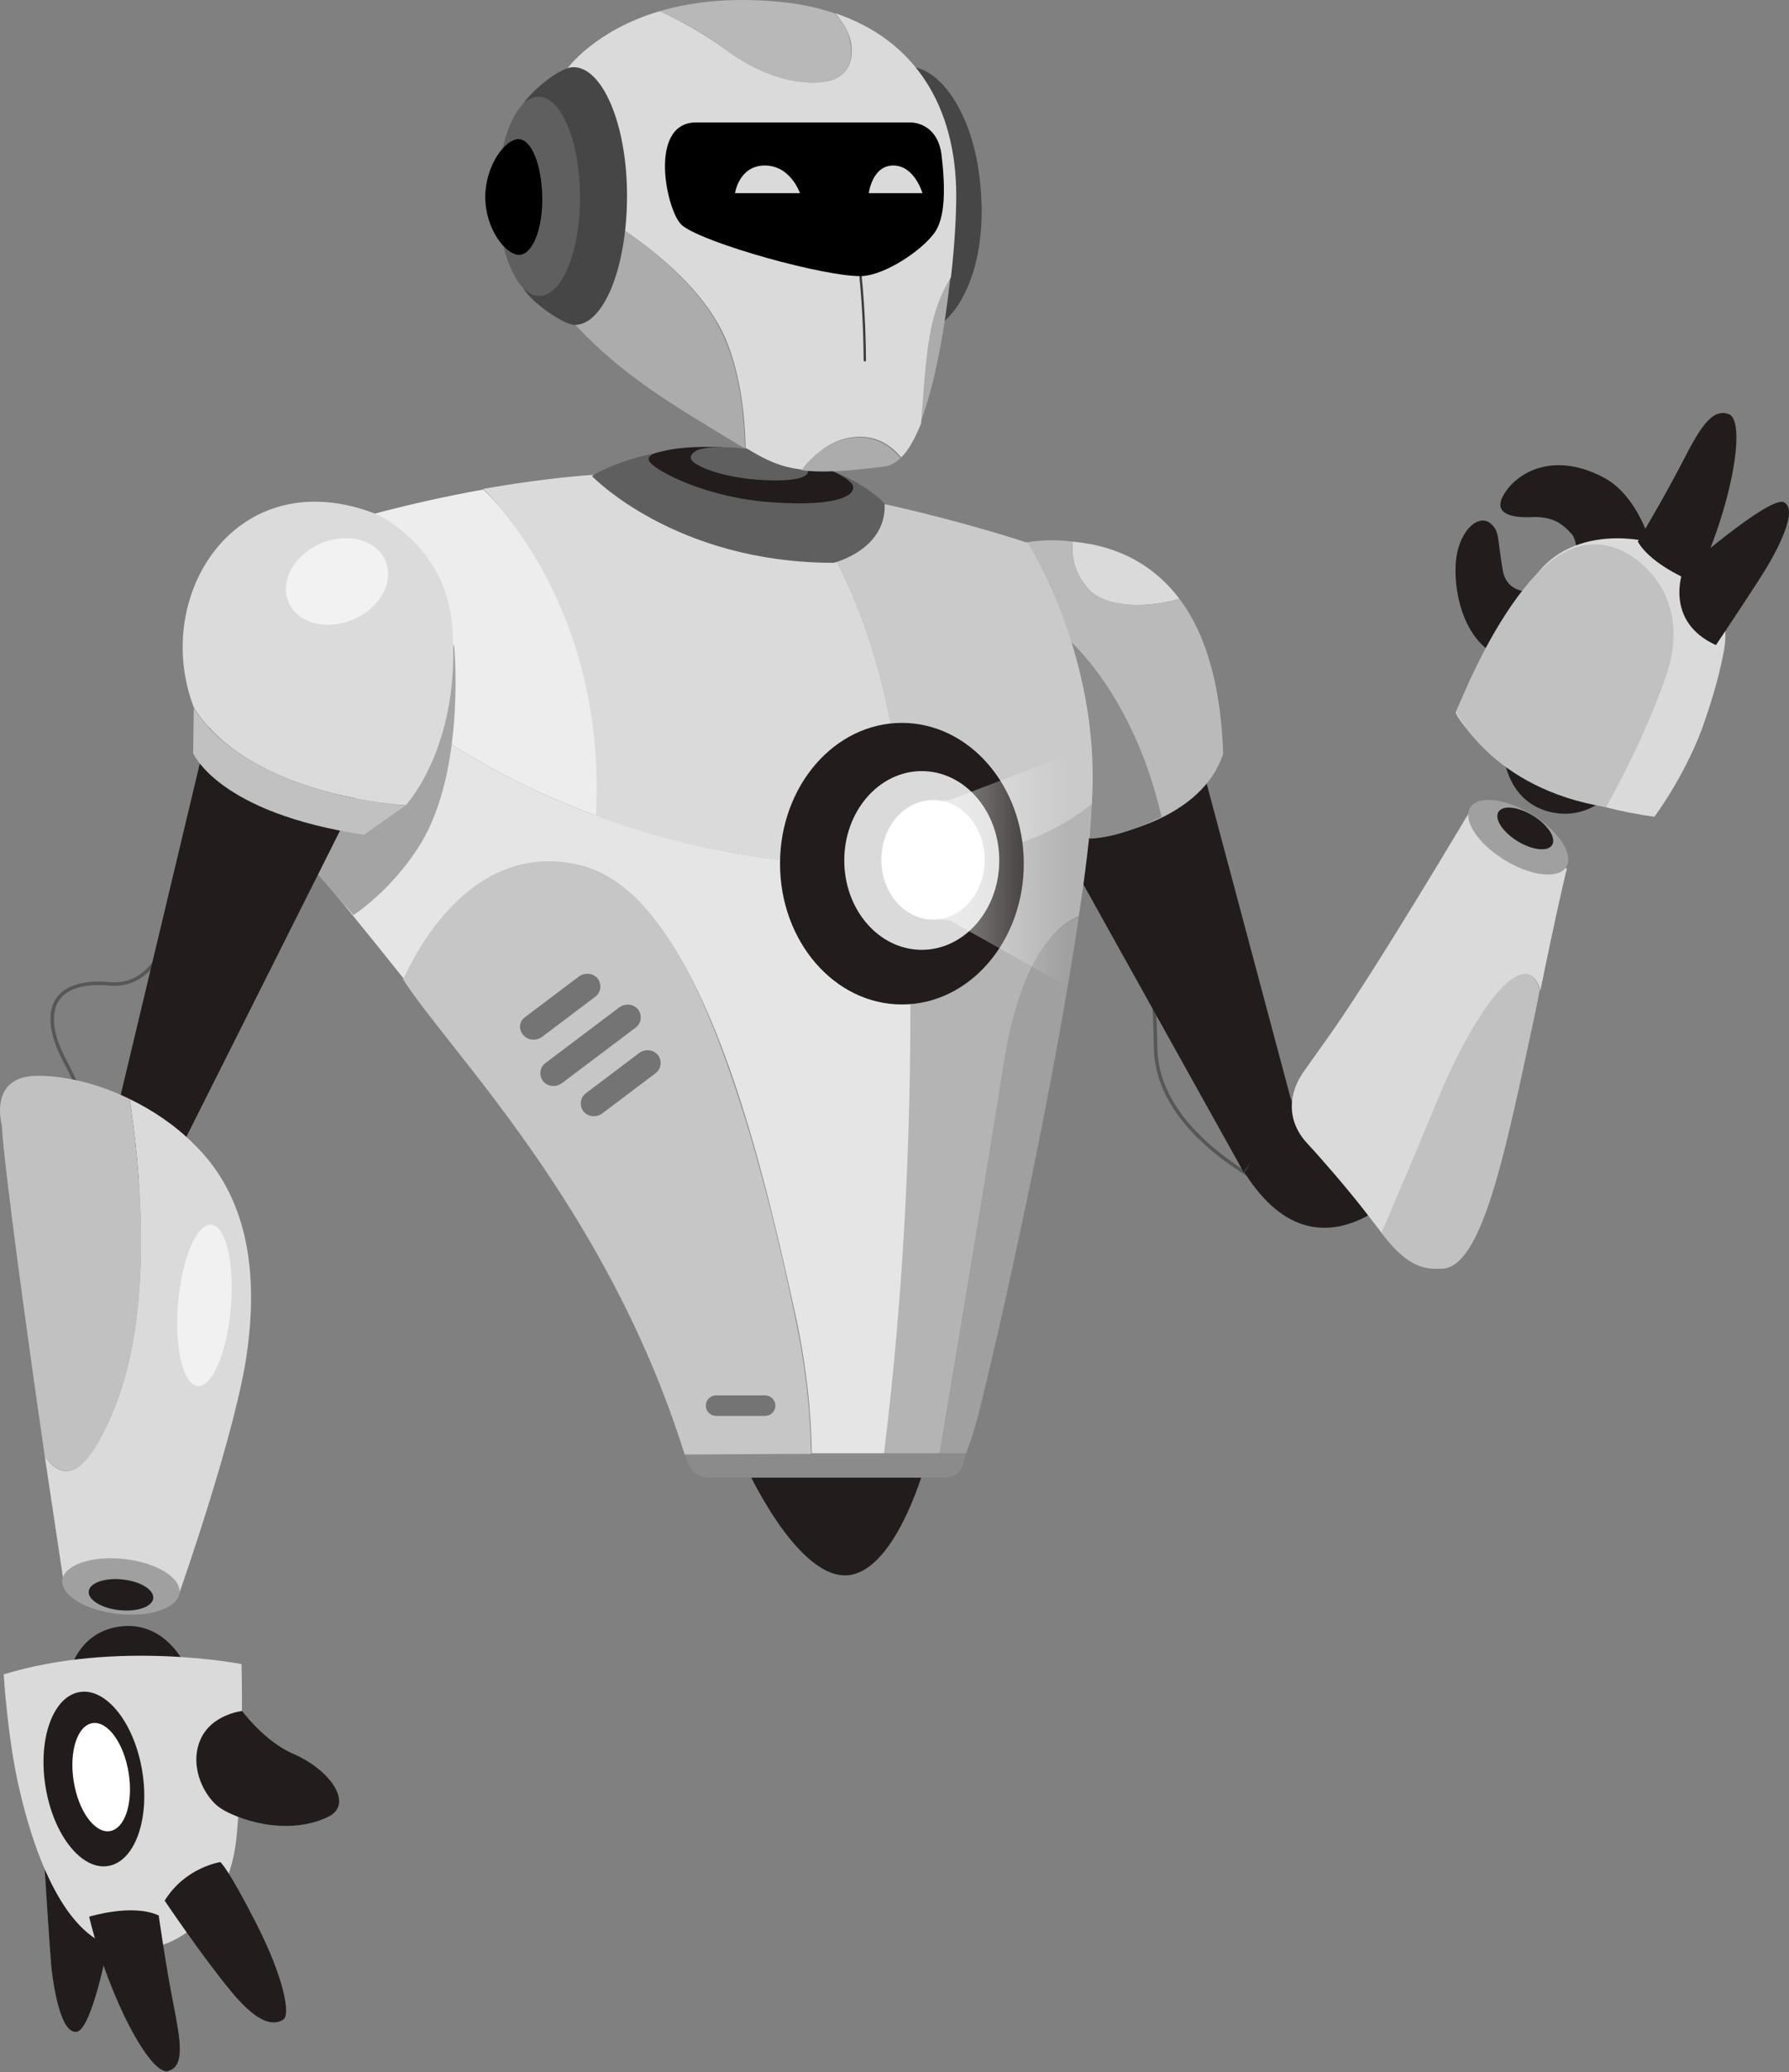 <?xml version="1.0" encoding="UTF-8"?> <svg xmlns="http://www.w3.org/2000/svg" width="1528" height="1769" viewBox="0 0 1528 1769" fill="none"><rect x="0" y="0" width="1528" height="1769" fill="#808080" stroke="none"/> <path d="M983.609 821.82C983.609 821.82 986.438 857.493 987.004 894.264C988.135 960.671 1062.81 1005.13 1110.34 1025.98" stroke="#575756" stroke-width="3" stroke-miterlimit="10"></path> <path d="M1026.6 653.879L1103.54 942.008L1062.24 1000.73L903.836 716.444L1026.6 653.879Z" fill="#231C1C"></path> <path d="M1216.69 995.249C1216.69 995.249 1131.83 1110.5 1062.8 1000.74L1102.41 937.623C1102.41 937.623 1130.13 1026.53 1175.39 935.977L1216.69 995.249Z" fill="#231C1C"></path> <path d="M1224.6 944.755C1203.11 997.441 1188.96 1031.47 1179.34 1051.77C1203.11 1083.61 1218.38 1083.61 1231.96 1083.06C1264.77 1081.41 1284.01 990.855 1306.07 888.775C1309.47 872.311 1312.86 858.041 1315.12 844.87C1302.11 803.16 1257.98 862.432 1224.6 944.755Z" fill="#C1C1C1"></path> <path d="M1115.99 975.487C1130.7 991.402 1150.5 1014.45 1164.64 1032.56C1169.73 1039.15 1174.83 1045.74 1179.92 1052.32C1188.97 1031.47 1203.68 997.439 1225.18 945.302C1258.56 862.43 1302.68 803.158 1315.7 845.417C1329.84 775.717 1338.33 741.142 1338.33 741.142C1338.33 741.142 1276.09 741.69 1256.86 690.102C1256.86 690.102 1178.79 821.818 1138.62 879.444C1130.7 890.42 1122.78 901.945 1114.86 912.921C1099.58 933.228 1099.02 956.827 1115.99 975.487Z" fill="#DADADA"></path> <path d="M929.285 502.407C916.272 487.589 915.141 472.222 916.272 462.344C957.572 466.185 986.991 484.296 1007.36 511.189C977.373 519.97 942.863 518.323 929.285 502.407Z" fill="#DADADA"></path> <path d="M916.282 462.346C915.151 472.225 916.283 487.592 929.295 502.41C942.873 518.326 977.949 519.972 1007.37 511.191C1032.26 544.12 1043.01 591.318 1044.71 643.456C1027.17 697.789 951.924 718.095 903.836 716.998C874.983 616.564 873.852 463.444 873.852 463.444C889.127 460.7 903.27 460.7 916.282 462.346Z" fill="#BABABA"></path> <path d="M912.32 545.766C912.32 545.766 967.763 591.866 992.09 697.239C992.09 697.239 958.146 715.35 930.424 715.899C930.99 715.899 940.042 614.368 912.32 545.766Z" fill="#8D8D8D"></path> <path d="M1415.83 486.491C1415.83 486.491 1406.21 425.572 1368.31 406.913C1324.18 384.411 1293.07 405.266 1283.45 423.926C1276.66 437.098 1287.97 442.037 1306.64 441.488C1325.31 440.391 1333.8 446.428 1342.29 455.757C1350.77 465.087 1345.11 499.663 1345.11 499.663C1345.11 499.663 1381.32 519.969 1415.83 486.491Z" fill="#231C1C"></path> <path d="M1284.02 641.804C1284.02 641.804 1285.15 681.319 1320.79 692.295C1356.43 702.723 1377.36 675.282 1377.36 675.282C1377.36 675.282 1368.88 663.208 1342.85 650.585C1316.83 637.414 1284.02 641.804 1284.02 641.804Z" fill="#231C1C"></path> <path d="M1312.86 489.785C1347.94 444.233 1420.35 459.6 1436.19 474.967C1457.69 495.273 1479.19 518.873 1472.4 555.643C1467.87 580.34 1459.95 604.488 1453.73 622.05C1437.89 664.309 1413 697.238 1413 697.238C1355.29 689.555 1295.32 665.956 1266.47 637.417C1247.23 618.209 1243.27 608.33 1243.27 608.33C1243.27 608.33 1268.73 546.862 1312.86 489.785Z" fill="#DADADA"></path> <path d="M1448.06 497.469C1448.06 497.469 1411.29 483.748 1398.84 462.344C1398.84 462.344 1421.47 424.476 1436.18 395.937C1450.89 367.399 1461.64 347.642 1476.92 353.679C1491.63 360.264 1479.18 433.257 1448.06 497.469Z" fill="#231C1C"></path> <path d="M1465.61 550.703C1465.61 550.703 1495.03 506.797 1506.34 488.686C1517.66 470.575 1536.33 435.451 1523.88 428.865C1512 422.279 1437.32 487.589 1437.32 487.589C1437.32 487.589 1420.92 530.396 1465.61 550.703Z" fill="#231C1C"></path> <path d="M1320.79 503.508C1320.79 503.508 1287.97 513.387 1283.45 486.495C1278.92 459.603 1280.62 453.566 1273.83 447.529C1263.65 437.65 1247.24 451.92 1243.85 476.067C1240.45 500.215 1248.37 550.158 1285.15 562.232C1285.15 562.232 1300.99 561.134 1309.47 542.474C1318.52 523.815 1320.79 503.508 1320.79 503.508Z" fill="#231C1C"></path> <path d="M1371.69 689.005C1371.69 689.005 1402.81 635.221 1422.61 578.144C1446.37 510.64 1401.68 474.418 1377.92 467.283C1341.14 455.758 1311.73 484.845 1286.27 523.811C1260.81 562.777 1243.84 607.78 1243.84 607.78C1243.84 607.78 1273.82 673.09 1371.69 689.005Z" fill="#C1C1C1"></path> <path d="M788.995 1254.29C788.995 1254.29 763.536 1344.85 721.671 1344.85C679.24 1344.85 637.375 1252.64 637.375 1252.64L788.995 1254.29Z" fill="#231C1C"></path> <path d="M825.2 1240.57L822.371 1250.45C820.674 1257.03 814.451 1261.42 807.662 1261.42H605.125C597.77 1261.42 590.981 1257.03 588.152 1250.45L584.758 1241.66L699.604 1236.18L825.2 1240.57Z" fill="#8B8B8B"></path> <path d="M667.352 413.5C783.895 431.611 877.809 463.442 877.809 463.442C877.809 463.442 940.041 560.583 932.686 682.969C932.686 684.067 932.686 685.165 932.686 686.262C877.809 734.558 774.277 740.046 774.277 740.046C765.226 505.153 675.838 420.635 667.352 413.5Z" fill="#CBCACB"></path> <path d="M774.277 739.497C669.614 741.692 580.792 723.032 508.377 696.14C518.56 520.519 419.555 424.476 412.766 417.341C465.946 408.011 531.006 400.328 591.541 404.718C616.434 406.365 641.893 409.658 667.351 413.499C675.837 420.634 765.225 505.152 774.277 739.497Z" fill="#DADADA"></path> <path d="M508.936 696.141C389.563 652.236 314.319 585.829 283.203 554.546L295.65 445.332C295.65 445.332 345.435 429.965 412.759 417.891C420.114 424.476 518.553 520.52 508.936 696.141Z" fill="#EDEDED"></path> <path d="M921.369 782.855C901.568 917.316 861.966 1100.07 838.77 1195.02C834.81 1212.03 830.284 1227.4 825.192 1240.57C813.877 1240.57 809.351 1240.57 802.562 1240.57C817.838 1150.56 844.428 991.406 857.44 907.437C873.281 807.552 909.488 786.697 921.369 782.855Z" fill="#A0A0A0"></path> <path d="M774.278 739.499C774.278 739.499 877.809 734.011 932.686 685.715C930.989 712.607 927.029 745.536 921.371 782.307C909.491 786.697 873.283 807.552 857.442 907.437C844.43 990.857 817.84 1150.01 802.565 1240.57C769.752 1240.57 765.226 1240.57 754.477 1240.57C787.856 972.746 774.278 739.499 774.278 739.499Z" fill="#B4B4B4"></path> <path d="M283.207 554.543C314.323 585.826 389.567 652.233 508.939 696.138C508.939 696.687 508.939 697.784 508.939 698.333C508.939 697.784 508.939 696.687 508.939 696.138C581.355 723.03 670.177 741.69 774.84 739.494C774.84 739.494 788.418 972.742 755.039 1240.56C725.054 1240.56 701.293 1240.56 693.373 1240.56C692.807 1208.18 689.412 1170.32 680.36 1126.96C667.914 1069.88 650.376 991.402 626.049 920.604C594.367 828.403 550.805 748.276 491.967 742.787C392.396 734.006 348.833 827.854 344.873 835.538C283.207 758.154 243.039 711.505 243.039 711.505L283.207 554.543Z" fill="#E6E5E5"></path> <path d="M492.538 737.85C553.073 750.473 593.806 828.405 625.488 921.155C649.815 991.953 667.919 1070.43 679.8 1127.51C688.852 1170.32 692.246 1208.74 692.812 1241.12C656.038 1241.12 610.779 1241.66 584.754 1241.66C518.562 1029.82 382.783 896.458 344.312 836.088C348.273 828.405 395.23 716.995 492.538 737.85Z" fill="#C6C6C6"></path> <path d="M505.539 406.363C505.539 406.363 576.257 480.453 712.036 480.453C712.036 480.453 757.296 469.477 755.599 429.962C755.599 429.962 726.746 395.386 642.45 384.959C555.325 373.433 505.539 406.363 505.539 406.363Z" fill="#5F5F5F"></path> <path d="M770.324 857.495C827.815 857.495 874.421 803.684 874.421 737.304C874.421 670.925 827.815 617.113 770.324 617.113C712.833 617.113 666.227 670.925 666.227 737.304C666.227 803.684 712.833 857.495 770.324 857.495Z" fill="#231C1C"></path> <path d="M787.294 810.841C823.851 810.841 853.486 776.687 853.486 734.555C853.486 692.424 823.851 658.27 787.294 658.27C750.737 658.27 721.102 692.424 721.102 734.555C721.102 776.687 750.737 810.841 787.294 810.841Z" fill="#DADADA"></path> <path d="M796.909 785.049C821.281 785.049 841.038 762.197 841.038 734.009C841.038 705.82 821.281 682.969 796.909 682.969C772.538 682.969 752.781 705.82 752.781 734.009C752.781 762.197 772.538 785.049 796.909 785.049Z" fill="white"></path> <path d="M564.945 385.511C564.945 385.511 549.67 387.706 555.327 394.841C560.985 401.975 602.284 425.026 659.99 428.868C717.696 432.709 730.708 422.282 728.445 414.598C726.182 407.464 695.632 391.548 643.018 384.413C590.403 377.279 564.945 385.511 564.945 385.511Z" fill="#231C1C"></path> <path d="M596.622 383.863C596.622 383.863 587.004 387.705 590.964 393.193C594.359 397.583 614.726 407.462 649.236 409.657C683.747 411.853 691.667 405.816 689.97 401.425C688.838 397.035 670.734 387.705 639.053 383.314C607.937 379.472 596.622 383.863 596.622 383.863Z" fill="#5F5F5F"></path> <path d="M387.87 550.707C387.87 550.707 398.053 656.08 359.582 719.743C335.255 759.807 301.876 781.21 301.876 781.21L259.445 732.914L283.772 646.201L387.87 550.707Z" fill="#A4A4A4"></path> <path d="M463.679 922.807C467.639 927.746 474.428 928.295 479.519 925.002L542.883 877.255C547.975 873.413 548.541 866.827 545.146 861.888C541.186 856.949 534.397 856.4 529.305 859.693L465.942 907.44C460.85 911.282 460.284 917.867 463.679 922.807Z" fill="#747474"></path> <path d="M498.186 948.6C502.147 953.539 508.936 954.088 514.027 950.795L559.853 916.22C564.944 912.378 565.51 905.792 562.116 900.853C558.155 895.914 551.367 895.365 546.275 898.658L500.449 933.233C495.358 937.075 494.792 943.661 498.186 948.6Z" fill="#747474"></path> <path d="M602.844 1199.96C602.844 1204.9 606.804 1208.74 611.896 1208.74H653.195C658.287 1208.74 662.247 1204.9 662.247 1199.96C662.247 1195.02 658.287 1191.18 653.195 1191.18H611.896C606.804 1191.18 602.844 1195.02 602.844 1199.96Z" fill="#747474"></path> <path d="M446.702 883.291C450.662 888.231 457.451 888.78 462.543 885.487L508.368 850.911C513.46 847.069 514.025 840.484 510.631 835.544C506.671 830.605 499.882 830.056 494.79 833.349L448.965 867.925C443.307 871.766 442.742 878.352 446.702 883.291Z" fill="#747474"></path> <path opacity="0.46" d="M811.055 682.97L962.109 625.344L957.583 867.921L811.055 785.598C811.055 785.598 765.796 786.696 766.927 734.558C767.493 681.872 811.055 682.97 811.055 682.97Z" fill="url(#paint0_linear_601_3014)"></path> <path d="M143.469 798.77C143.469 798.77 131.588 843.224 93.683 839.931C45.595 835.54 33.714 862.981 54.081 903.045C75.579 944.206 90.854 985.916 90.854 985.916" stroke="#575756" stroke-width="3" stroke-miterlimit="10"></path> <path d="M38.234 1596.2C38.234 1596.2 42.195 1659.86 43.892 1679.62C46.155 1699.38 52.378 1736.15 65.39 1734.5C78.402 1732.86 91.98 1661.51 91.98 1661.51C91.98 1661.51 85.757 1581.93 38.234 1596.2Z" fill="#231C1C"></path> <path d="M157.618 1420.58C157.618 1420.58 141.777 1385.46 105.569 1388.2C69.361 1390.94 60.875 1423.32 60.875 1423.32C60.875 1423.32 73.321 1431.01 101.609 1433.75C129.896 1435.95 157.618 1420.58 157.618 1420.58Z" fill="#231C1C"></path> <path d="M3.164 1429.36C3.164 1429.36 6.559 1485.89 16.742 1528.15C26.36 1570.41 51.252 1652.18 99.341 1662.61C147.429 1673.04 196.649 1634.62 202.307 1565.47C208.53 1496.32 206.267 1420.58 206.267 1420.58C206.267 1420.58 99.907 1399.73 3.164 1429.36Z" fill="#DADADA"></path> <path d="M206.84 1460.64C206.84 1460.64 179.685 1463.38 170.633 1486.43C161.581 1509.49 175.159 1534.73 188.171 1543.51C201.183 1552.29 243.614 1568.21 279.822 1551.2C302.452 1540.77 283.216 1511.68 250.969 1497.41C226.076 1486.98 206.84 1460.64 206.84 1460.64Z" fill="#231C1C"></path> <path d="M92.049 1593.01C114.898 1589.58 128.115 1553.54 121.57 1512.5C115.025 1471.47 91.196 1440.98 68.348 1444.41C45.499 1447.84 32.282 1483.89 38.827 1524.92C45.373 1565.96 69.201 1596.44 92.049 1593.01Z" fill="#231C1C"></path> <path d="M93.764 1563.19C106.733 1561.24 113.953 1539.03 109.893 1513.57C105.832 1488.11 92.027 1469.04 79.059 1470.99C66.091 1472.94 58.87 1495.15 62.931 1520.61C66.992 1546.07 80.796 1565.14 93.764 1563.19Z" fill="white"></path> <path d="M188.179 1589.62C188.179 1589.62 158.194 1594.01 140.656 1622.55C140.656 1622.55 172.338 1669.74 197.797 1700.48C223.255 1731.21 235.702 1727.92 241.925 1724.08C248.148 1720.24 243.056 1689.5 218.729 1641.75C194.402 1594.01 188.179 1589.62 188.179 1589.62Z" fill="#231C1C"></path> <path d="M76.148 1636.26C76.148 1636.26 112.922 1624.74 135.552 1635.17C135.552 1635.17 141.775 1679.07 147.998 1710.35C154.221 1742.19 158.182 1764.14 143.472 1767.98C128.763 1771.82 93.121 1706.51 76.148 1636.26Z" fill="#231C1C"></path> <path d="M322.823 644.551L131.601 1025.43L90.867 985.916L192.701 559.484L322.823 644.551Z" fill="#231C1C"></path> <path d="M321.123 438.746C321.123 438.746 380.526 465.09 386.183 533.692C394.67 636.321 346.581 687.361 346.581 687.361C346.581 687.361 213.631 680.775 165.543 603.94C128.769 507.897 202.316 392.646 321.123 438.746Z" fill="#DADBDA"></path> <path d="M165.519 604.488L164.953 642.905C164.953 642.905 185.886 693.946 310.915 712.605L345.992 687.909C346.557 687.36 214.173 680.225 165.519 604.488Z" fill="#C1C1C1"></path> <path opacity="0.63" d="M303.771 527.958C326.228 517.31 337.315 494.551 328.534 477.123C319.753 459.695 294.43 454.199 271.974 464.846C249.517 475.494 238.431 498.253 247.211 515.681C255.992 533.108 281.315 538.605 303.771 527.958Z" fill="white"></path> <path d="M38.243 1243.31C23.533 1141.78 3.732 998.539 1.469 960.122C1.469 960.122 -9.846 919.509 30.322 918.412C47.861 917.863 78.411 922.254 110.658 938.169C118.579 988.66 132.722 1112.69 98.778 1199.41C73.885 1263.62 54.084 1264.72 38.243 1243.31Z" fill="#C1C1C1"></path> <path d="M38.242 1243.31C53.517 1264.71 73.318 1264.17 98.777 1199.41C132.722 1112.69 118.578 988.659 110.658 938.168C129.893 947.498 149.128 960.121 165.535 976.585C210.795 1020.49 220.412 1083.6 211.36 1151.66C202.874 1219.16 153.089 1360.21 153.089 1360.21C153.089 1360.21 114.052 1334.41 54.083 1348.68C54.083 1348.68 47.294 1303.13 38.242 1243.31Z" fill="#DADADA"></path> <path opacity="0.63" d="M197.209 1116.13C200.388 1078.06 192.866 1046.41 180.409 1045.43C167.952 1044.46 155.277 1074.52 152.099 1112.59C148.92 1150.65 156.442 1182.3 168.899 1183.28C181.356 1184.26 194.031 1154.19 197.209 1116.13Z" fill="white"></path> <path d="M1337.6 740.353C1344.56 729.919 1331.92 709.982 1309.35 695.822C1286.79 681.663 1262.86 678.643 1255.9 689.077C1248.95 699.51 1261.59 719.447 1284.15 733.607C1306.72 747.766 1330.65 750.787 1337.6 740.353Z" fill="#A0A0A0"></path> <path d="M1325.55 721.533C1329.45 715.68 1322.41 704.528 1309.82 696.625C1297.23 688.722 1283.85 687.06 1279.95 692.914C1276.05 698.767 1283.09 709.918 1295.68 717.821C1308.27 725.724 1321.65 727.386 1325.55 721.533Z" fill="#231C1C"></path> <path d="M153.323 1359.84C154.838 1346.89 133.666 1333.93 106.036 1330.89C78.406 1327.85 54.779 1335.88 53.265 1348.83C51.751 1361.78 72.922 1374.74 100.553 1377.78C128.183 1380.82 151.809 1372.79 153.323 1359.84Z" fill="#A0A0A0"></path> <path d="M130.884 1364.48C131.729 1357.25 120.082 1350.04 104.87 1348.36C89.658 1346.69 76.641 1351.19 75.796 1358.42C74.951 1365.65 86.598 1372.86 101.81 1374.54C117.022 1376.21 130.039 1371.71 130.884 1364.48Z" fill="#231C1C"></path> <path d="M744.888 172.024C753.374 231.845 764.689 286.178 789.582 282.885C813.909 279.593 846.722 232.394 836.539 150.62C829.184 90.799 798.634 54.029 773.741 57.321C748.848 60.614 735.836 112.203 744.888 172.024Z" fill="#464646"></path> <path d="M706.399 69.392C706.399 69.392 668.494 79.271 617.577 40.853C599.473 27.133 580.238 17.254 563.266 9.571C591.553 1.338 627.761 -3.052 673.586 2.436C687.73 4.083 700.742 7.375 712.622 11.217C719.977 18.901 725.069 27.133 726.2 35.914C731.858 66.648 706.399 69.392 706.399 69.392Z" fill="#B8B8B8"></path> <path d="M619.284 290.017C632.296 320.751 635.69 356.424 636.256 382.767C635.124 382.218 633.427 381.121 632.296 380.572C572.327 344.35 532.725 321.299 491.425 277.394C453.52 237.33 445.6 190.681 450.691 150.617C489.162 168.179 589.299 218.671 619.284 290.017Z" fill="#ABACAB"></path> <path d="M811.641 237.328C807.115 279.587 798.629 328.981 785.617 361.91C788.446 323.492 790.709 291.661 797.498 267.513C800.892 257.086 806.55 246.658 811.641 237.328Z" fill="#ABACAB"></path> <path d="M732.416 373.436C748.823 372.887 760.704 381.12 769.19 390.998C765.23 394.84 760.704 397.584 756.178 398.133C722.233 402.523 700.735 403.621 684.328 401.426C695.643 387.157 711.484 373.985 732.416 373.436Z" fill="#ABACAB"></path> <path d="M450.133 150.071C454.659 108.361 472.763 73.237 484.643 58.419C484.643 58.419 507.839 26.039 563.282 9.574C580.254 17.258 599.49 27.685 617.594 40.857C668.511 79.274 706.416 69.395 706.416 69.395C706.416 69.395 731.874 66.651 726.782 35.917C725.085 27.136 719.993 18.904 713.205 11.221C782.225 34.271 816.736 91.897 816.736 167.085C816.736 181.903 815.604 207.697 812.21 236.785C806.553 246.115 801.461 257.091 798.632 266.97C791.277 291.118 789.58 323.498 786.751 361.366C781.66 373.989 776.002 384.417 769.779 390.454C761.293 380.575 749.978 372.343 733.006 372.891C712.073 373.44 696.232 386.612 684.917 400.881C666.248 398.686 653.801 392.649 636.829 382.221C636.263 355.878 632.869 320.754 619.857 289.471C589.306 218.674 489.169 168.182 450.133 150.071Z" fill="#DADADA"></path> <path d="M723.383 161.047C733 207.148 738.092 250.504 738.658 307.581" stroke="#3C3C3B" stroke-width="2" stroke-miterlimit="10" stroke-linecap="round" stroke-linejoin="round"></path> <path d="M445.597 167.629C445.597 205.497 435.414 226.901 447.295 246.658C454.649 258.732 481.805 277.392 490.857 277.392C515.75 277.392 535.551 227.999 535.551 167.08C535.551 106.161 514.618 57.316 489.726 57.316C480.108 57.316 459.741 72.135 448.426 86.404C434.283 104.515 445.597 130.858 445.597 167.629Z" fill="#464646"></path> <path d="M460.745 252.698C480.117 252.609 495.635 214.451 495.405 167.47C495.175 120.489 479.284 82.476 459.912 82.565C440.54 82.654 425.022 120.812 425.252 167.793C425.482 214.774 441.373 252.788 460.745 252.698Z" fill="#5F5F5F"></path> <path d="M414.484 168.179C414.484 195.62 432.023 217.572 443.337 217.572C454.652 217.572 463.704 195.62 463.139 168.179C462.573 140.738 454.087 118.785 442.772 118.785C431.457 118.785 414.484 141.287 414.484 168.179Z" fill="black"></path> <path d="M593.825 104.517H777.127C777.127 104.517 800.888 103.419 804.283 133.055C807.677 162.692 807.111 186.291 798.06 198.914C786.745 214.28 756.194 234.587 736.393 235.684C705.843 236.782 601.18 207.695 582.51 192.328C569.498 181.351 553.092 105.615 593.825 104.517Z" fill="black"></path> <path d="M683.224 164.884C683.224 164.884 675.304 141.285 653.24 141.285C631.176 141.285 627.781 164.884 627.781 164.884H683.224Z" fill="#DADADA"></path> <path d="M787.872 164.884C787.872 164.884 781.083 141.285 762.979 141.285C744.876 141.285 742.047 164.884 742.047 164.884H787.872Z" fill="#DADADA"></path> <defs> <linearGradient id="paint0_linear_601_3014" x1="813.977" y1="746.404" x2="911.391" y2="746.404" gradientUnits="userSpaceOnUse"> <stop stop-color="white"></stop> <stop offset="1" stop-color="white" stop-opacity="0"></stop> </linearGradient> </defs> </svg> 